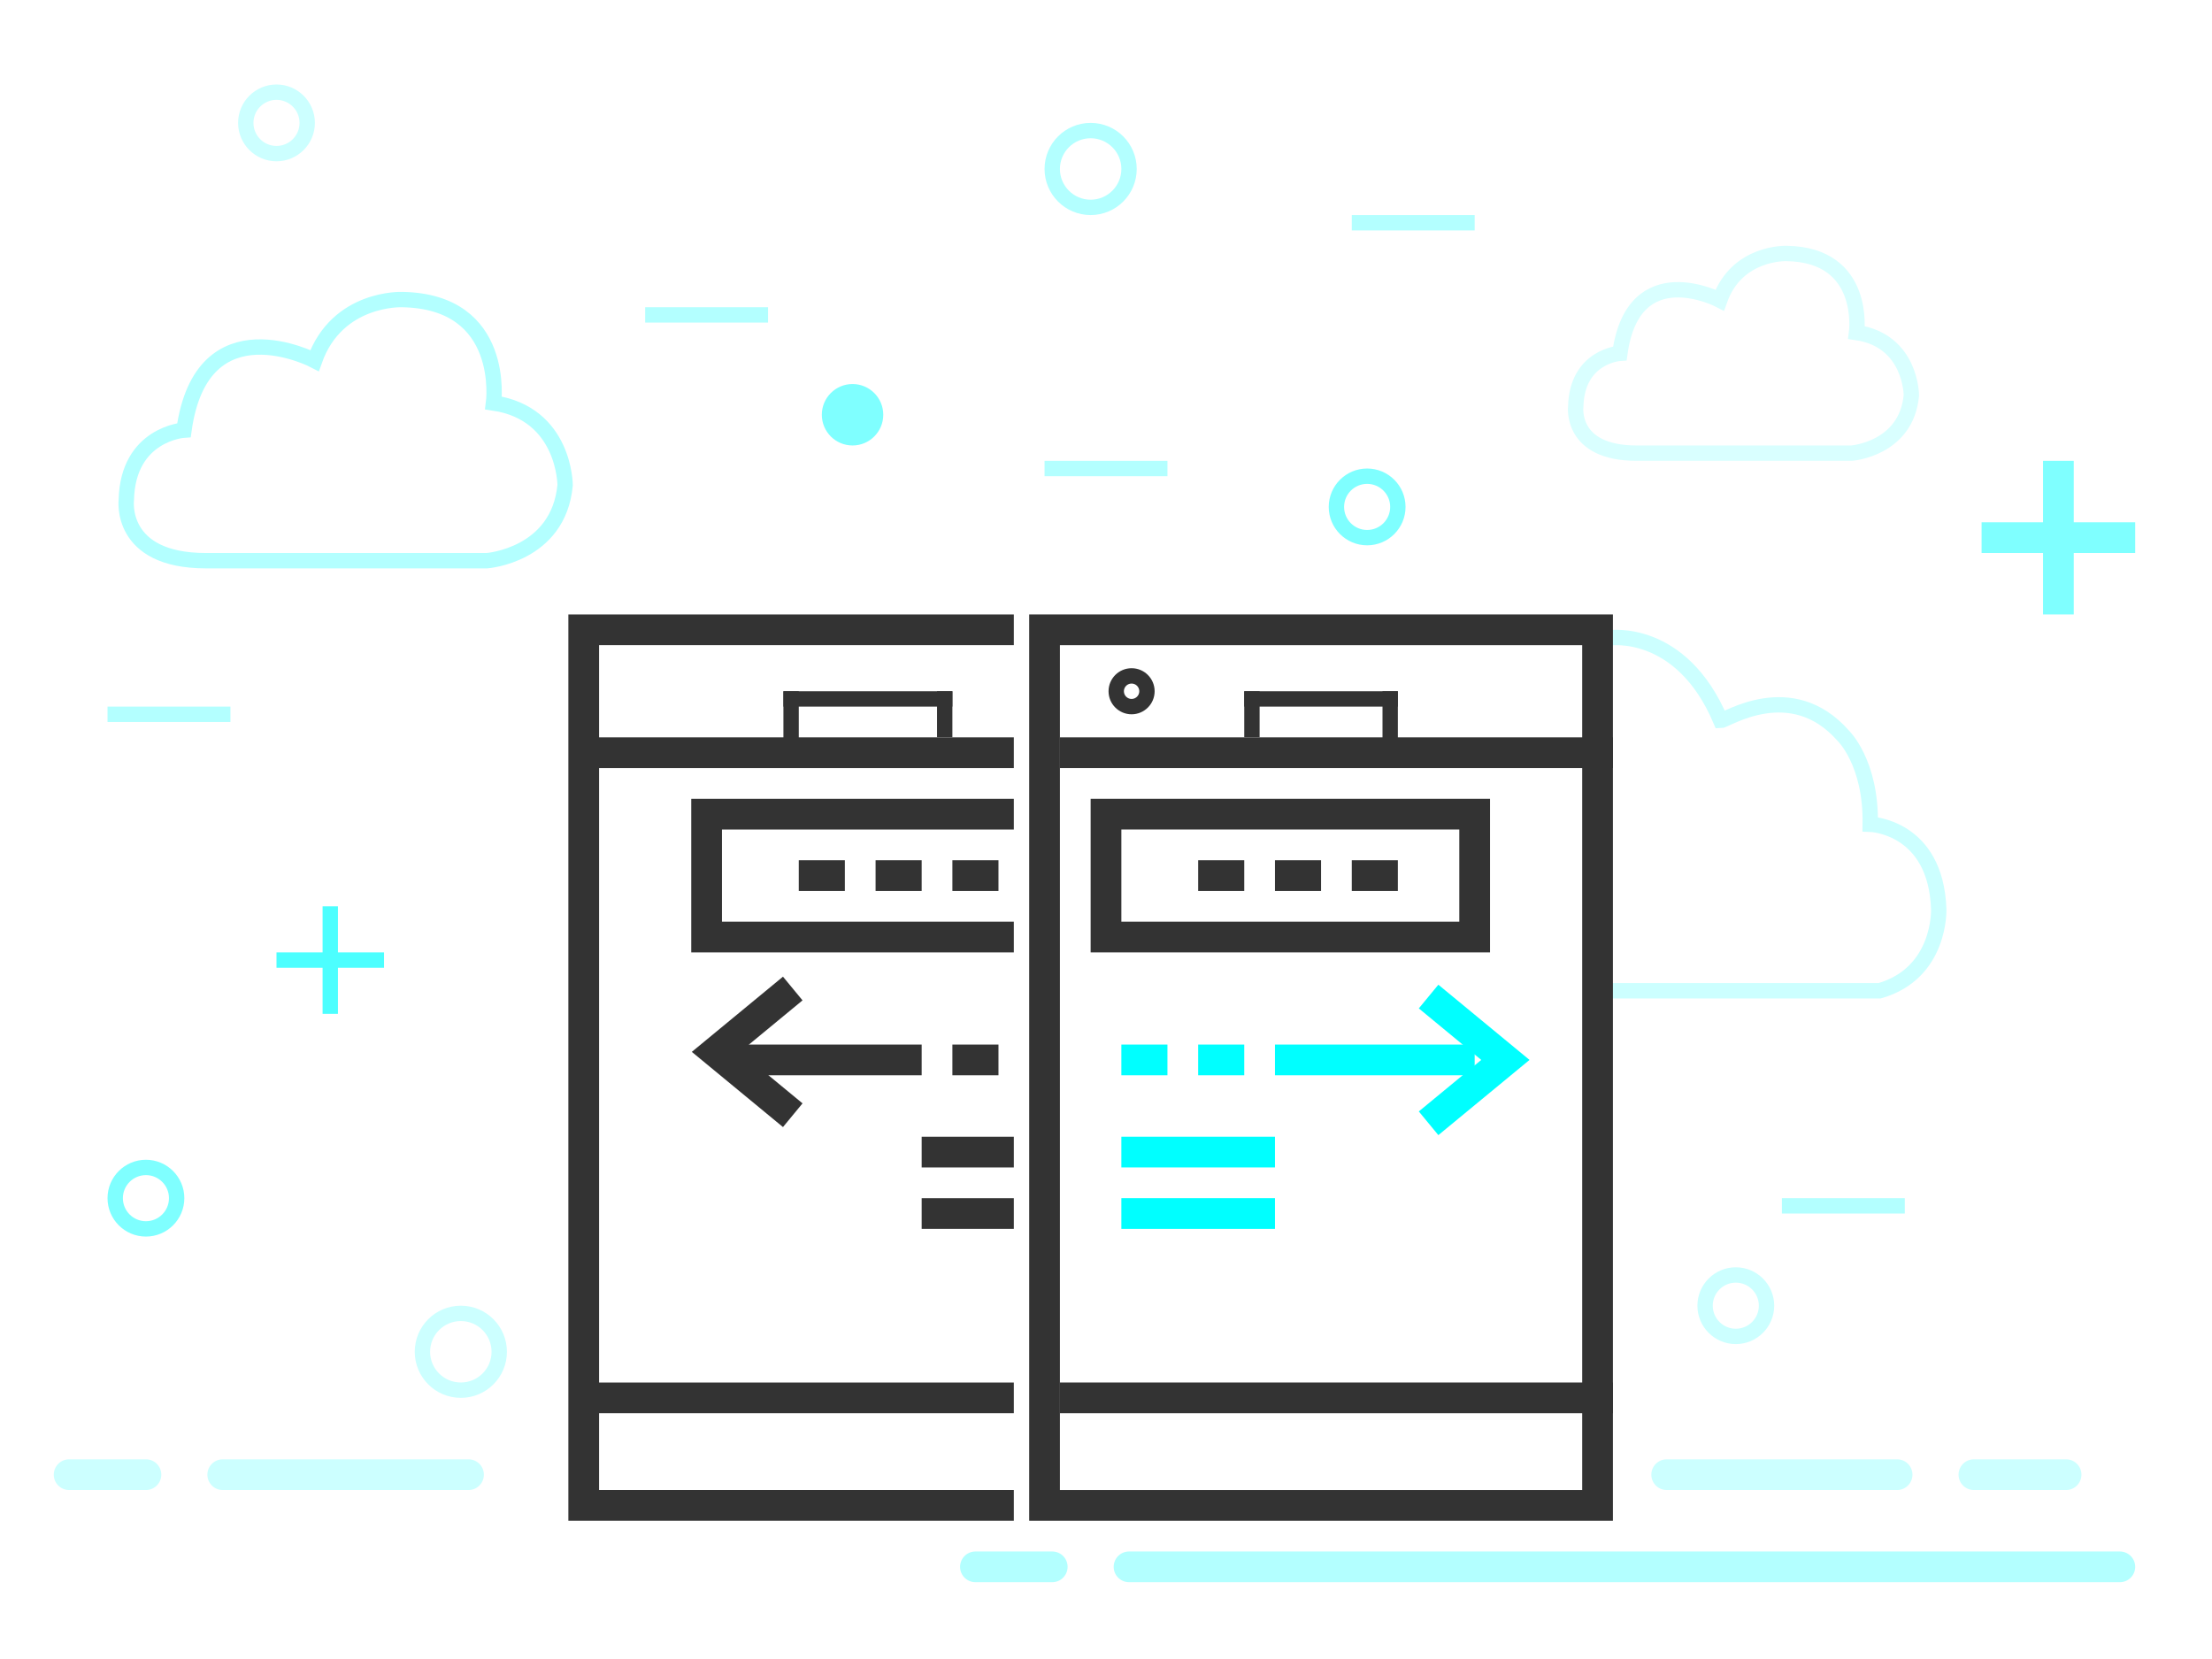 <?xml version="1.0" encoding="utf-8"?>
<svg version="1.1" id="Layer_1" xmlns="http://www.w3.org/2000/svg" xmlns:xlink="http://www.w3.org/1999/xlink" x="0px" y="0px"
	 width="144px" height="108px" viewBox="0 0 144 108" enable-background="new 0 0 144 108" xml:space="preserve">
	<path opacity="0.5" fill="none" stroke="#00FFFF" stroke-width="2" stroke-miterlimit="10" d="M129,35h10 M134,30v10"/>
	<path opacity="0.7" fill="none" stroke="#00FFFF" stroke-miterlimit="10" d="M18,62.5h7 M21.5,59v7"/>
	<path opacity="0.3" fill="none" stroke="#00FFFF" stroke-miterlimit="10" d="M73.5,11c0,1.381-1.119,2.5-2.5,2.5 s-2.5-1.119-2.5-2.5s1.119-2.5,2.5-2.5S73.5,9.619,73.5,11z"/>
	<circle opacity="0.5" fill="#00FFFF" cx="55.5" cy="27" r="2"/>
	<path opacity="0.2" fill="none" stroke="#00FFFF" stroke-miterlimit="10" d="M32.5,88c0,1.381-1.119,2.5-2.5,2.5 s-2.5-1.119-2.5-2.5s1.119-2.5,2.5-2.5S32.5,86.619,32.5,88z"/>
	<path opacity="0.2" fill="none" stroke="#00FFFF" stroke-width="2" stroke-linecap="round" stroke-miterlimit="10" stroke-dasharray="5,5,100" d="M4.5,96h26"/>
	<path opacity="0.2" fill="none" stroke="#00FFFF" stroke-width="2" stroke-linecap="round" stroke-miterlimit="10" stroke-dasharray="15,5,100" d="M108.5,96h26"/>
	<path opacity="0.3" fill="none" stroke="#00FFFF" stroke-width="2" stroke-linecap="round" stroke-miterlimit="10" stroke-dasharray="5,5,65,5,15" d="M63.5,102H138"/>
	<path opacity="0.5" fill="none" stroke="#00FFFF" stroke-miterlimit="10" d="M11.5,78c0,1.105-0.896,2-2,2s-2-0.895-2-2 c0-1.104,0.896-2,2-2S11.5,76.896,11.5,78z"/>
	<circle opacity="0.5" fill="none" stroke="#00FFFF" stroke-miterlimit="10" cx="89" cy="33" r="2"/>
	<path opacity="0.2" fill="none" stroke="#00FFFF" stroke-miterlimit="10" d="M115,85c0,1.104-0.896,2-2,2s-2-0.896-2-2s0.896-2,2-2	S115,83.896,115,85z"/>
	<path opacity="0.2" fill="none" stroke="#00FFFF" stroke-miterlimit="10" d="M20,8c0,1.104-0.896,2-2,2s-2-0.896-2-2s0.896-2,2-2 S20,6.896,20,8z"/>
	<path opacity="0.3" fill="none" stroke="#00FFFF" stroke-miterlimit="10" d="M8.223,32.53 C8.33,28.237,11.977,28,11.977,28c1.166-8.372,8.502-4.529,8.502-4.529c1.469-4.144,5.696-3.969,5.696-3.969
		c6.841,0.108,5.954,6.73,5.954,6.73c4.66,0.691,4.66,5.352,4.66,5.352c-0.431,4.575-5.092,4.917-5.092,4.917H13.402	C7.707,36.5,8.223,32.53,8.223,32.53z"/>
	<path opacity="0.15" fill="none" stroke="#00FFFF" stroke-miterlimit="10" d="M102.58,26.464 c0.082-3.282,2.873-3.464,2.873-3.464c0.889-6.403,6.501-3.464,6.501-3.464c1.124-3.168,4.356-3.035,4.356-3.035 c5.231,0.083,4.553,5.146,4.553,5.146c3.566,0.529,3.566,4.093,3.566,4.093c-0.33,3.499-3.896,3.76-3.896,3.76h-13.99 C102.186,29.5,102.58,26.464,102.58,26.464z"/>
	<path opacity="0.2" fill="none" stroke="#00FFFF" stroke-miterlimit="10" d="M104.788,41.524		c0,0,4.657-0.697,7.23,5.382c0.339,0,4.592-2.858,7.976,0.987c0,0,1.825,1.744,1.758,5.763c0,0,4.276,0.135,4.459,5.536	c0,0,0.151,4.156-3.85,5.307h-17.573"/>
	<path opacity="0.3" fill="none" stroke="#00FFFF" stroke-miterlimit="10" d="M88,14.5h8 M7,46.5h8 M68,30.5h8 M42,20.5h8 M116,78.5	h8"/>

	<rect x="68" y="41" fill="none" stroke="#333333" stroke-width="2" stroke-miterlimit="10" width="36" height="57"/>
	<line fill="none" stroke="#333333" stroke-width="2" stroke-miterlimit="10" x1="69" y1="49" x2="105" y2="49"/>
	<line fill="none" stroke="#333333" stroke-width="2" stroke-miterlimit="10" x1="69" y1="91" x2="105" y2="91"/>
	<circle fill="none" stroke="#333333" stroke-miterlimit="10" cx="73.666" cy="45" r="1"/>
	<line fill="none" stroke="#333333" stroke-miterlimit="10" x1="81.5" y1="48" x2="81.5" y2="45"/>
	<line fill="none" stroke="#333333" stroke-miterlimit="10" x1="81" y1="45.5" x2="91" y2="45.5"/>
	<line fill="none" stroke="#333333" stroke-miterlimit="10" x1="90.5" y1="45" x2="90.5" y2="49"/>
	<rect x="72" y="53" fill="none" stroke="#333333" stroke-width="2" stroke-miterlimit="10" width="24" height="8"/>
	<line fill="none" stroke="#333333" stroke-width="2" stroke-miterlimit="10" x1="78" y1="57" x2="81" y2="57"/>
	<line fill="none" stroke="#333333" stroke-width="2" stroke-miterlimit="10" x1="83" y1="57" x2="86" y2="57"/>
	<line fill="none" stroke="#333333" stroke-width="2" stroke-miterlimit="10" x1="88" y1="57" x2="91" y2="57"/>
	<line fill="none" stroke="#00FFFF" stroke-width="2" stroke-miterlimit="10" x1="73" y1="69" x2="76" y2="69"/>
	<line fill="none" stroke="#00FFFF" stroke-width="2" stroke-miterlimit="10" x1="78" y1="69" x2="81" y2="69"/>
	<line fill="none" stroke="#00FFFF" stroke-width="2" stroke-miterlimit="10" x1="83" y1="69" x2="96" y2="69"/>
	<polyline fill="none" stroke="#00FFFF" stroke-width="2" stroke-miterlimit="10" points="93,73.125 98,69 93,64.875"/>
	<line fill="none" stroke="#00FFFF" stroke-width="2" stroke-miterlimit="10" x1="73" y1="75" x2="83" y2="75"/>
	<line fill="none" stroke="#00FFFF" stroke-width="2" stroke-miterlimit="10" x1="73" y1="79" x2="83" y2="79"/>
	<defs><rect id="maskx1" x="36" y="39" width="30" height="63"/></defs>
	<clipPath id="maskx2"><use xlink:href="#maskx1"  overflow="visible"/></clipPath>
	<g clip-path="url(#maskx2)">
		<rect x="38" y="41" fill="none" stroke="#333333" stroke-width="2" stroke-miterlimit="10" width="36" height="57"/>
		<line fill="none" stroke="#333333" stroke-width="2" stroke-miterlimit="10" x1="74" y1="49" x2="38" y2="49"/>
		<line fill="none" stroke="#333333" stroke-width="2" stroke-miterlimit="10" x1="74" y1="91" x2="38" y2="91"/>
		<circle fill="none" stroke="#333333" stroke-width="2" stroke-miterlimit="10" cx="71.334" cy="44.5" r="1"/>
		<line fill="none" stroke="#333333" stroke-miterlimit="10" x1="61.5" y1="48" x2="61.5" y2="45"/>
		<line fill="none" stroke="#333333" stroke-miterlimit="10" x1="62" y1="45.5" x2="51" y2="45.5"/>
		<line fill="none" stroke="#333333" stroke-miterlimit="10" x1="51.5" y1="45" x2="51.5" y2="49"/>
		<rect x="46" y="53" fill="none" stroke="#333333" stroke-width="2" stroke-miterlimit="10" width="24" height="8"/>
		<line fill="none" stroke="#333333" stroke-width="2" stroke-miterlimit="10" x1="65" y1="57" x2="62" y2="57"/>
		<line fill="none" stroke="#333333" stroke-width="2" stroke-miterlimit="10" x1="60" y1="57" x2="57" y2="57"/>
		<line fill="none" stroke="#333333" stroke-width="2" stroke-miterlimit="10" x1="55" y1="57" x2="52" y2="57"/>
		<line fill="none" stroke="#333333" stroke-width="2" stroke-miterlimit="10" x1="70" y1="69" x2="67" y2="69"/>
		<line fill="none" stroke="#333333" stroke-width="2" stroke-miterlimit="10" x1="65" y1="69" x2="62" y2="69"/>
		<line fill="none" stroke="#333333" stroke-width="2" stroke-miterlimit="10" x1="60" y1="69" x2="47" y2="69"/>
		<polyline fill="none" stroke="#333333" stroke-width="2" stroke-miterlimit="10" points="51.608,72.6 46.608,68.476 51.608,64.352"/>
		<line fill="none" stroke="#333333" stroke-width="2" stroke-miterlimit="10" x1="70" y1="75" x2="60" y2="75"/>
		<line fill="none" stroke="#333333" stroke-width="2" stroke-miterlimit="10" x1="70" y1="79" x2="60" y2="79"/>
	</g>
</svg>